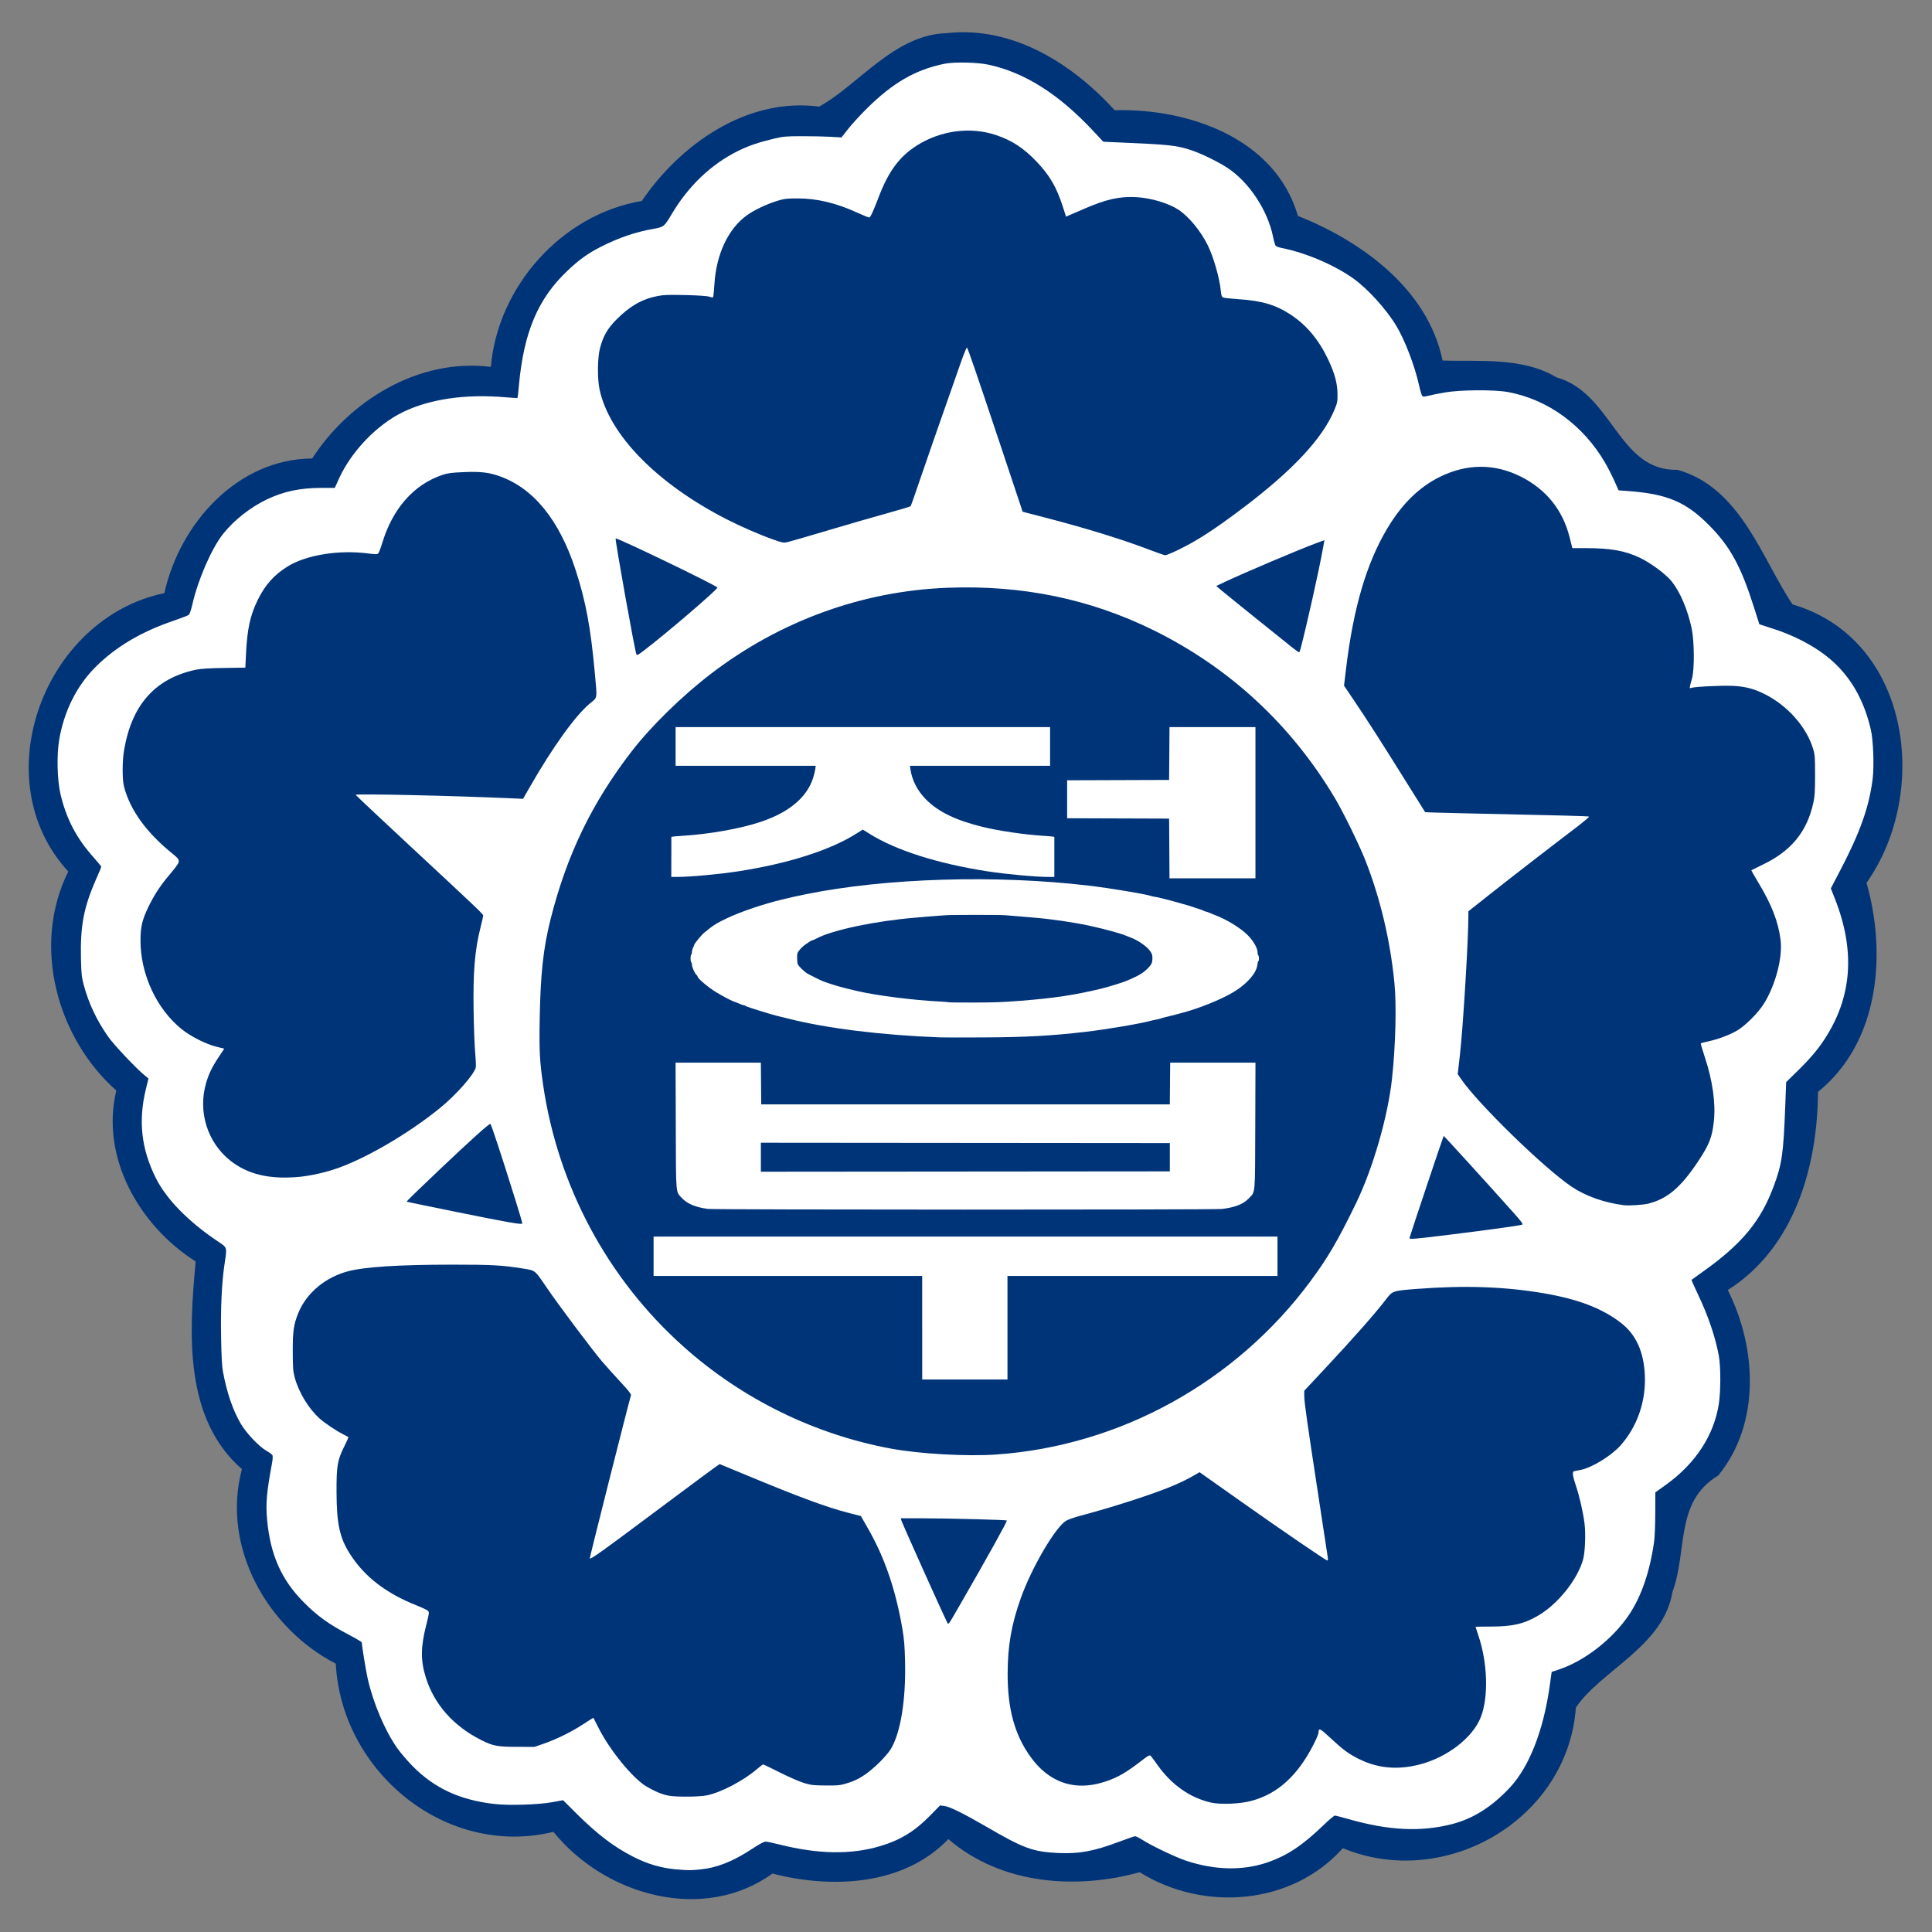 <?xml version="1.0" encoding="UTF-8" standalone="no"?>
<!-- Created with Inkscape (http://www.inkscape.org/) -->

<svg
   xmlns:dc="http://purl.org/dc/elements/1.1/"
   xmlns:cc="http://creativecommons.org/ns#"
   xmlns:rdf="http://www.w3.org/1999/02/22-rdf-syntax-ns#"
   xmlns:svg="http://www.w3.org/2000/svg"
   xmlns="http://www.w3.org/2000/svg"
   xmlns:sodipodi="http://sodipodi.sourceforge.net/DTD/sodipodi-0.dtd"
   xmlns:inkscape="http://www.inkscape.org/namespaces/inkscape"
   width="200"
   height="200"
   id="svg2"
   sodipodi:version="0.32"
   inkscape:version="0.48.5 r10040"
   version="1.0"
   sodipodi:docname="Flag_of_the_Government_of_the_Republic_of_Korea_(d.svg"
   inkscape:output_extension="org.inkscape.output.svg.inkscape">
  <rect width="100%" height="100%" fill="#808080" stroke="none"/>
  <defs
     id="defs4">
    <inkscape:perspective
       sodipodi:type="inkscape:persp3d"
       inkscape:vp_x="0 : 526.18109 : 1"
       inkscape:vp_y="0 : 1000 : 0"
       inkscape:vp_z="744.09448 : 526.18109 : 1"
       inkscape:persp3d-origin="372.04724 : 350.78739 : 1"
       id="perspective10" />
    <inkscape:perspective
       id="perspective2483"
       inkscape:persp3d-origin="372.04724 : 350.78739 : 1"
       inkscape:vp_z="744.09448 : 526.18109 : 1"
       inkscape:vp_y="0 : 1000 : 0"
       inkscape:vp_x="0 : 526.18109 : 1"
       sodipodi:type="inkscape:persp3d" />
    <inkscape:perspective
       id="perspective2498"
       inkscape:persp3d-origin="372.04724 : 350.78739 : 1"
       inkscape:vp_z="744.09448 : 526.18109 : 1"
       inkscape:vp_y="0 : 1000 : 0"
       inkscape:vp_x="0 : 526.18109 : 1"
       sodipodi:type="inkscape:persp3d" />
  </defs>
  <sodipodi:namedview
     id="base"
     pagecolor="#ffffff"
     bordercolor="#666666"
     borderopacity="1.0"
     gridtolerance="10000"
     guidetolerance="10"
     objecttolerance="10"
     inkscape:pageopacity="0.0"
     inkscape:pageshadow="2"
     inkscape:zoom="4.06"
     inkscape:cx="100.66493"
     inkscape:cy="98.811304"
     inkscape:document-units="px"
     inkscape:current-layer="g3831"
     showgrid="false"
     inkscape:window-width="1777"
     inkscape:window-height="1021"
     inkscape:window-x="87"
     inkscape:window-y="3"
     inkscape:window-maximized="0" />
  <g
     inkscape:label="Layer 1"
     inkscape:groupmode="layer"
     id="layer1">
    <g
       id="g3815"
       transform="translate(-50,3.4803077e-7)">
      <g
         id="g3831">
        <g
           id="g3843"
           transform="matrix(1.502,0,0,1.502,-75.349,-50.233)">
          <path
             inkscape:connector-curvature="0"
             id="path2489-7"
             d="m 148.69,35.73 c -3.61,0.101 -6.097,3.602 -8.781,5.062 -5.029,-0.658 -9.601,2.652 -12.219,6.5 -5.569,0.944 -9.934,5.942 -10.406,11.438 -5.044,-0.628 -9.787,2.399 -12.312,6.312 -5.18,0.036 -9.137,4.511 -10.188,9.281 -8.282,1.715 -12.473,12.818 -6.625,19.188 -2.557,5.147 -0.733,11.512 3.312,15.094 -1.112,4.634 1.611,9.337 5.469,11.781 -0.451,4.891 -0.837,10.807 3.188,14.312 -1.443,5.405 1.788,11.003 6.469,13.406 0.388,7.44 7.569,13.402 15,11.594 3.59,4.432 10.377,6.285 15.094,2.875 4.088,1.054 9.037,0.842 12.125,-2.375 3.728,3.202 8.924,3.464 13.188,2.281 4.39,2.742 10.487,2.286 14,-1.656 7.056,2.922 15.502,-1.978 16.062,-9.688 1.702,-2.554 6.037,-4.217 6.656,-7.969 1.068,-2.941 0.147,-6.206 3.156,-8.031 2.938,-3.581 2.646,-8.843 0.656,-12.781 4.646,-2.933 6.187,-8.598 6.219,-13.656 4.314,-3.485 4.7,-9.659 3.344,-14.406 4.428,-6.283 3.006,-16.822 -5.094,-19.188 -2.067,-3.026 -3.546,-8.06 -7.938,-9.281 -4.082,0.11 -4.467,-5.29 -8.344,-6.375 -2.353,-1.423 -5.471,-1.067 -7.844,-1.156 -1.035,-5.013 -5.713,-8.277 -9.969,-9.969 -1.562,-5.392 -7.623,-7.424 -12.625,-7.281 -2.936,-3.216 -7.039,-5.826 -11.594,-5.312 z"
             style="fill:#003478;fill-opacity:1" />
          <g
             id="g3839">
            <path
               style="fill:#ffffff;fill-opacity:1"
               d="m 130.105,162.291 c -1.115,-0.106 -2.012,-0.369 -3.028,-0.888 -1.321,-0.675 -2.467,-1.549 -3.891,-2.967 l -0.923,-0.919 -0.769,0.139 c -0.946,0.172 -2.971,0.235 -3.948,0.123 -2.394,-0.273 -4.136,-1.077 -5.647,-2.605 -0.355,-0.359 -0.833,-0.917 -1.061,-1.239 -0.847,-1.196 -1.666,-3.121 -2.042,-4.804 -0.129,-0.576 -0.402,-2.257 -0.403,-2.48 -1.9e-4,-0.04 -0.397,-0.279 -0.882,-0.532 -1.4,-0.729 -2.209,-1.314 -3.17,-2.294 -1.5,-1.529 -2.248,-3.224 -2.474,-5.604 -0.108,-1.14 -0.043,-1.893 0.343,-3.973 0.042,-0.226 0.052,-0.447 0.024,-0.504 -0.028,-0.056 -0.211,-0.192 -0.406,-0.303 -0.521,-0.296 -1.395,-1.217 -1.784,-1.882 -0.541,-0.924 -0.948,-2.111 -1.22,-3.564 -0.071,-0.376 -0.108,-1.056 -0.131,-2.383 -0.035,-2.047 0.041,-3.708 0.231,-5.002 0.186,-1.274 0.226,-1.147 -0.516,-1.649 -2.011,-1.358 -3.497,-2.886 -4.221,-4.339 -0.995,-1.997 -1.21,-3.931 -0.678,-6.113 l 0.178,-0.73 -0.288,-0.241 c -0.63,-0.527 -2.091,-2.078 -2.485,-2.638 -0.794,-1.13 -1.344,-2.294 -1.684,-3.56 -0.145,-0.539 -0.17,-0.768 -0.194,-1.778 -0.057,-2.329 0.191,-3.611 1.084,-5.617 0.173,-0.389 0.315,-0.732 0.315,-0.761 0,-0.029 -0.247,-0.331 -0.55,-0.67 -1.166,-1.308 -1.86,-2.639 -2.26,-4.331 -0.229,-0.971 -0.27,-2.699 -0.088,-3.769 0.328,-1.931 1.194,-3.675 2.462,-4.957 1.394,-1.409 3.18,-2.472 5.439,-3.237 0.512,-0.174 0.977,-0.355 1.032,-0.402 0.056,-0.048 0.161,-0.354 0.236,-0.687 0.387,-1.721 1.333,-3.895 2.129,-4.893 0.755,-0.947 1.866,-1.823 3.003,-2.368 1.17,-0.561 2.299,-0.799 3.795,-0.8 l 0.898,-3.66e-4 0.27,-0.601 c 0.856,-1.907 2.643,-3.767 4.454,-4.637 1.859,-0.892 4.302,-1.242 7.027,-1.007 0.449,0.039 0.827,0.06 0.839,0.047 0.012,-0.013 0.055,-0.386 0.095,-0.829 0.331,-3.697 1.314,-6.018 3.367,-7.955 0.802,-0.757 1.39,-1.177 2.271,-1.627 1.237,-0.631 2.422,-1.034 3.679,-1.252 0.665,-0.115 0.713,-0.155 1.207,-0.99 1.156,-1.953 2.717,-3.444 4.572,-4.365 0.726,-0.36 1.441,-0.606 2.465,-0.847 0.677,-0.159 0.839,-0.174 1.968,-0.175 0.677,-7.55e-4 1.562,0.018 1.968,0.042 l 0.738,0.044 0.461,-0.588 c 0.254,-0.323 0.835,-0.958 1.292,-1.411 1.79,-1.775 3.367,-2.681 5.36,-3.081 0.659,-0.132 2.246,-0.099 3.005,0.063 2.491,0.532 4.851,2.021 7.22,4.558 l 0.708,0.757 0.972,0.041 c 3.586,0.153 4.051,0.202 5.067,0.533 0.707,0.231 1.884,0.806 2.547,1.246 1.462,0.97 2.741,2.907 3.107,4.704 0.063,0.308 0.145,0.598 0.184,0.644 0.039,0.047 0.227,0.116 0.419,0.154 1.641,0.322 3.617,1.163 4.928,2.096 1.003,0.714 2.286,2.128 2.978,3.284 0.584,0.974 1.256,2.727 1.549,4.041 0.086,0.387 0.19,0.737 0.23,0.778 0.058,0.059 0.146,0.057 0.412,-0.013 0.186,-0.049 0.698,-0.151 1.138,-0.228 1.087,-0.189 3.419,-0.204 4.367,-0.028 2.752,0.51 5.19,2.292 6.701,4.896 0.179,0.308 0.458,0.857 0.62,1.219 l 0.295,0.659 0.589,0.042 c 2.746,0.196 4.048,0.743 5.665,2.38 1.439,1.456 2.176,2.805 3.07,5.62 l 0.377,1.187 0.993,0.323 c 1.71,0.556 3.24,1.426 4.27,2.426 1.196,1.162 1.995,2.658 2.424,4.535 0.165,0.723 0.23,2.482 0.123,3.354 -0.235,1.918 -0.858,3.688 -2.215,6.285 l -0.669,1.281 0.276,0.7 c 1.423,3.609 1.191,6.787 -0.706,9.689 -0.487,0.746 -1.026,1.377 -1.919,2.248 l -0.729,0.712 -0.067,1.734 c -0.123,3.199 -0.226,3.911 -0.776,5.402 -0.903,2.446 -2.185,4 -4.892,5.929 -0.419,0.298 -0.773,0.553 -0.787,0.565 -0.014,0.012 0.184,0.461 0.44,0.998 0.71,1.486 1.212,2.968 1.443,4.254 0.133,0.744 0.132,2.436 -0.003,3.303 -0.336,2.159 -1.609,4.106 -3.633,5.56 l -0.743,0.534 -0.004,1.433 c -0.002,0.788 -0.038,1.67 -0.079,1.959 -0.294,2.073 -0.879,3.777 -1.731,5.045 -1.124,1.673 -3.055,3.18 -4.833,3.771 l -0.498,0.165 -0.136,0.973 c -0.426,3.05 -1.407,5.559 -2.73,6.983 -1.243,1.338 -2.55,2.163 -4.019,2.538 -2.136,0.545 -4.343,0.439 -7.082,-0.342 -0.483,-0.138 -0.922,-0.25 -0.976,-0.25 -0.054,0 -0.407,0.298 -0.783,0.661 -1.471,1.42 -2.534,2.12 -3.935,2.589 -1.656,0.555 -3.565,0.51 -5.506,-0.13 -0.723,-0.238 -2.32,-0.995 -3,-1.422 -0.241,-0.151 -0.483,-0.275 -0.536,-0.275 -0.053,0 -0.545,0.168 -1.092,0.374 -1.761,0.662 -2.767,0.849 -4.206,0.783 -1.746,-0.08 -2.377,-0.311 -4.953,-1.809 -1.559,-0.907 -2.55,-1.395 -2.917,-1.437 l -0.284,-0.032 -0.691,0.707 c -1.043,1.066 -2.045,1.68 -3.412,2.089 -2.038,0.61 -4.299,0.571 -7.037,-0.121 -0.395,-0.1 -0.795,-0.182 -0.887,-0.182 -0.106,0 -0.444,0.182 -0.922,0.497 -1.321,0.871 -2.424,1.308 -3.591,1.423 -0.661,0.065 -0.86,0.064 -1.599,-0.006 z m 39.578,-4.725 c 1.816,-0.472 3.213,-1.74 4.32,-3.922 0.178,-0.351 0.324,-0.7 0.325,-0.776 0.002,-0.355 0.094,-0.318 0.778,0.321 0.907,0.847 1.295,1.134 2.02,1.493 1.292,0.641 2.658,0.763 4.172,0.373 1.906,-0.491 3.662,-1.85 4.215,-3.261 0.544,-1.39 0.472,-3.759 -0.173,-5.649 -0.103,-0.302 -0.187,-0.56 -0.187,-0.573 0,-0.014 0.477,-0.024 1.061,-0.024 1.503,0.002 2.321,-0.193 3.31,-0.788 1.349,-0.812 2.676,-2.493 3.044,-3.854 0.135,-0.499 0.183,-1.785 0.093,-2.478 -0.102,-0.789 -0.351,-1.872 -0.595,-2.595 -0.22,-0.651 -0.261,-0.954 -0.132,-0.989 0.042,-0.011 0.243,-0.052 0.446,-0.089 0.769,-0.143 2.121,-0.968 2.76,-1.685 1.149,-1.288 1.757,-3.034 1.68,-4.825 -0.071,-1.641 -0.607,-2.821 -1.65,-3.629 -1.285,-0.995 -2.948,-1.633 -5.312,-2.037 -2.689,-0.459 -5.443,-0.555 -8.751,-0.302 -1.642,0.125 -1.682,0.138 -2.093,0.677 -0.768,1.006 -2.222,2.656 -4.295,4.873 l -1.374,1.47 7.2e-4,0.356 c 8.8e-4,0.432 0.177,1.677 0.979,6.919 0.338,2.213 0.628,4.115 0.644,4.226 0.016,0.111 0.004,0.201 -0.027,0.201 -0.098,0 -3.117,-2.064 -6.019,-4.115 l -2.793,-1.974 -0.19,0.113 c -0.623,0.37 -1.277,0.685 -2.035,0.982 -1.512,0.591 -3.918,1.357 -5.966,1.9 -0.406,0.108 -0.855,0.263 -0.997,0.346 -0.735,0.428 -2.369,3.209 -3.124,5.316 -0.653,1.824 -0.912,3.303 -0.915,5.234 -0.004,2.132 0.374,3.759 1.194,5.144 1.34,2.261 3.267,3.051 5.564,2.279 0.873,-0.293 1.427,-0.619 2.611,-1.537 0.291,-0.225 0.418,-0.291 0.474,-0.243 0.042,0.035 0.261,0.326 0.486,0.645 0.958,1.36 2.248,2.267 3.687,2.591 0.658,0.148 1.971,0.095 2.767,-0.111 z m -37.52,-0.38 c 1.003,-0.209 2.539,-1.016 3.488,-1.834 0.192,-0.165 0.372,-0.301 0.4,-0.301 0.028,-1.9e-4 0.549,0.25 1.158,0.557 0.609,0.306 1.356,0.632 1.661,0.723 0.492,0.148 0.659,0.167 1.507,0.171 0.892,0.004 0.991,-0.007 1.538,-0.18 0.42,-0.132 0.735,-0.285 1.119,-0.544 0.636,-0.427 1.535,-1.316 1.825,-1.802 0.665,-1.119 1.031,-3.35 0.974,-5.953 -0.025,-1.161 -0.061,-1.599 -0.194,-2.368 -0.46,-2.665 -1.216,-4.867 -2.356,-6.857 l -0.496,-0.867 -0.882,-0.226 c -1.462,-0.375 -3.435,-1.104 -7.001,-2.589 -0.997,-0.415 -1.83,-0.76 -1.851,-0.766 -0.021,-0.006 -1.903,1.385 -4.183,3.09 -3.95,2.955 -4.695,3.488 -4.768,3.414 -0.023,-0.023 2.586,-10.361 2.842,-11.258 0.019,-0.065 -0.222,-0.368 -0.688,-0.867 -0.394,-0.422 -0.98,-1.073 -1.302,-1.448 -0.65,-0.756 -3.014,-3.909 -3.827,-5.105 -0.828,-1.217 -0.762,-1.164 -1.63,-1.304 -1.418,-0.228 -2.152,-0.268 -4.89,-0.266 -3.664,0.003 -6.024,0.152 -7.157,0.453 -1.587,0.421 -2.883,1.511 -3.442,2.895 -0.315,0.782 -0.38,1.234 -0.376,2.645 0.003,1.136 0.021,1.363 0.138,1.796 0.273,1.01 0.961,2.142 1.708,2.811 0.357,0.32 1.146,0.849 1.626,1.09 0.186,0.093 0.35,0.18 0.364,0.193 0.014,0.013 -0.117,0.309 -0.292,0.658 -0.466,0.932 -0.535,1.342 -0.527,3.142 0.009,2.201 0.217,3.147 0.936,4.272 0.991,1.551 2.488,2.703 4.589,3.533 0.37,0.146 0.719,0.312 0.776,0.37 0.097,0.098 0.089,0.162 -0.13,1.026 -0.377,1.488 -0.381,2.412 -0.016,3.575 0.581,1.853 1.902,3.343 3.82,4.307 0.817,0.411 1.099,0.464 2.473,0.467 l 1.199,0.002 0.668,-0.233 c 0.889,-0.31 1.925,-0.825 2.723,-1.354 0.358,-0.238 0.659,-0.423 0.668,-0.413 0.009,0.01 0.148,0.284 0.308,0.607 0.795,1.605 2.41,3.584 3.38,4.143 0.592,0.341 1.097,0.547 1.517,0.617 0.564,0.094 2.101,0.08 2.604,-0.025 z m 17.483,-13.186 c 1.881,-3.261 3.245,-5.717 3.2,-5.763 -0.043,-0.044 -4.065,-0.147 -5.786,-0.149 l -1.526,-0.001 0.042,0.139 c 0.074,0.244 2.86,6.449 3.145,7.003 0.111,0.216 0.027,0.327 0.925,-1.229 z m 2.477,-10.31 c 8.533,-0.593 16.503,-4.991 21.656,-11.95 1.196,-1.615 1.889,-2.802 3.129,-5.354 1.168,-2.404 2.203,-5.984 2.487,-8.606 0.245,-2.261 0.316,-5.065 0.165,-6.594 -0.289,-2.941 -0.973,-5.826 -2.004,-8.451 -0.411,-1.045 -1.523,-3.318 -2.091,-4.272 -3.01,-5.059 -7.25,-8.988 -12.487,-11.574 -4.392,-2.168 -9.079,-3.135 -14.238,-2.935 -5.874,0.227 -11.54,2.292 -16.298,5.938 -1.983,1.52 -4.115,3.605 -5.442,5.323 -2.739,3.546 -4.473,7.129 -5.592,11.556 -0.509,2.016 -0.702,3.775 -0.757,6.928 -0.038,2.147 0.001,2.9 0.231,4.481 1.02,7.005 4.441,13.392 9.683,18.077 4.032,3.603 9.021,6.053 14.316,7.03 1.971,0.364 5.214,0.545 7.241,0.404 z m 31.408,-15.169 c 2.702,-0.335 4.652,-0.606 4.827,-0.671 0.09,-0.033 -0.024,-0.19 -0.636,-0.876 -1.732,-1.942 -4.75,-5.258 -4.768,-5.24 -0.032,0.032 -2.356,6.978 -2.356,7.041 0,0.097 0.338,0.067 2.932,-0.254 z m -64.56,-2.393 c -1.03,-3.292 -1.666,-5.221 -1.722,-5.221 -0.117,0 -1.277,1.044 -3.504,3.153 -1.443,1.366 -2.283,2.186 -2.262,2.206 0.009,0.009 1.608,0.338 3.553,0.733 3.427,0.695 4.377,0.861 4.417,0.771 0.011,-0.024 -0.206,-0.763 -0.481,-1.642 z m 78.141,0.257 c 1.271,-0.33 2.193,-1.118 3.361,-2.871 0.784,-1.176 0.99,-1.698 1.104,-2.798 0.131,-1.255 -0.086,-2.785 -0.625,-4.416 -0.168,-0.508 -0.293,-0.935 -0.279,-0.949 0.014,-0.014 0.257,-0.077 0.539,-0.139 0.701,-0.155 1.466,-0.445 1.985,-0.753 0.57,-0.338 1.463,-1.241 1.847,-1.868 0.789,-1.287 1.277,-3.16 1.132,-4.347 -0.156,-1.277 -0.619,-2.466 -1.575,-4.041 -0.254,-0.419 -0.452,-0.771 -0.439,-0.783 0.013,-0.012 0.369,-0.187 0.792,-0.389 1.964,-0.939 3.056,-2.284 3.485,-4.289 0.09,-0.42 0.113,-0.801 0.113,-1.888 0,-1.252 -0.012,-1.4 -0.143,-1.826 -0.459,-1.489 -1.747,-2.944 -3.301,-3.73 -0.763,-0.386 -1.382,-0.547 -2.245,-0.584 -0.783,-0.034 -2.642,0.058 -2.854,0.141 -0.133,0.052 -0.131,0.027 0.063,-0.656 0.174,-0.616 0.159,-2.578 -0.026,-3.445 -0.279,-1.301 -0.793,-2.512 -1.376,-3.237 -0.401,-0.499 -1.422,-1.261 -2.172,-1.621 -1.039,-0.498 -2.025,-0.675 -3.774,-0.675 l -0.901,0 -0.195,-0.769 c -0.471,-1.863 -1.608,-3.275 -3.342,-4.152 -1.805,-0.913 -3.709,-0.913 -5.574,-6.9e-4 -1.434,0.702 -2.632,1.873 -3.641,3.56 -1.434,2.397 -2.343,5.488 -2.845,9.678 l -0.139,1.164 0.678,1.003 c 0.909,1.344 1.918,2.918 3.541,5.523 0.743,1.192 1.359,2.177 1.371,2.189 0.011,0.012 1.095,0.046 2.407,0.074 7.453,0.161 8.849,0.198 8.888,0.236 0.024,0.023 -0.377,0.361 -0.89,0.752 -2.03,1.545 -4.454,3.422 -5.903,4.568 l -1.522,1.205 0,0.321 c 0,1.668 -0.366,7.678 -0.584,9.584 l -0.15,1.317 0.217,0.319 c 1.157,1.702 5.693,6.125 7.622,7.432 0.955,0.647 2.256,1.11 3.598,1.281 0.379,0.048 1.372,-0.019 1.753,-0.118 z m -93.086,-1.826 c 0.728,-0.064 1.652,-0.26 2.46,-0.522 2.038,-0.66 5.128,-2.454 7.325,-4.253 1.099,-0.9 2.312,-2.278 2.433,-2.764 0.021,-0.085 0.004,-0.534 -0.038,-0.998 -0.042,-0.463 -0.091,-1.735 -0.109,-2.826 -0.045,-2.769 0.077,-4.258 0.48,-5.848 0.099,-0.391 0.18,-0.749 0.18,-0.797 0,-0.107 -0.289,-0.382 -4.982,-4.745 -2.08,-1.934 -3.793,-3.545 -3.806,-3.58 -0.034,-0.091 6.733,0.059 10.7,0.237 l 0.836,0.037 0.451,-0.788 c 1.605,-2.802 3.162,-4.967 4.175,-5.801 0.516,-0.425 0.489,-0.238 0.314,-2.148 -0.279,-3.056 -0.62,-4.886 -1.305,-6.996 -1.137,-3.505 -2.934,-5.709 -5.322,-6.526 -0.713,-0.244 -1.28,-0.305 -2.415,-0.257 -0.84,0.035 -1.092,0.068 -1.464,0.194 -1.96,0.662 -3.414,2.307 -4.136,4.677 -0.108,0.354 -0.232,0.681 -0.276,0.728 -0.067,0.072 -0.179,0.072 -0.716,0.004 -1.998,-0.256 -4.216,0.099 -5.502,0.88 -0.936,0.569 -1.573,1.275 -2.084,2.313 -0.531,1.079 -0.735,2.023 -0.819,3.794 l -0.042,0.884 -1.476,0.023 c -1.041,0.016 -1.612,0.052 -1.936,0.122 -2.804,0.603 -4.413,2.407 -4.946,5.544 -0.128,0.753 -0.131,2.024 -0.005,2.508 0.418,1.615 1.545,3.175 3.344,4.627 0.401,0.323 0.466,0.42 0.416,0.615 -0.021,0.082 -0.277,0.428 -0.567,0.768 -0.687,0.805 -1.112,1.452 -1.534,2.333 -0.409,0.855 -0.52,1.339 -0.522,2.256 -0.004,2.342 1.109,4.735 2.852,6.133 0.615,0.493 1.664,1.021 2.387,1.201 l 0.535,0.133 -0.358,0.536 c -0.479,0.717 -0.711,1.194 -0.899,1.847 -0.564,1.959 0.089,4.062 1.651,5.315 1.192,0.956 2.696,1.32 4.717,1.141 z m 23.802,-36.275 c 1.52,-1.153 5.13,-4.248 5.07,-4.346 -0.102,-0.166 -6.935,-3.462 -7.013,-3.382 -0.056,0.056 1.337,7.831 1.431,7.986 0.048,0.08 0.103,0.053 0.513,-0.258 z m 45.261,-0.113 c 0.438,-1.68 1.26,-5.36 1.537,-6.886 l 0.111,-0.612 -0.56,0.205 c -1.123,0.412 -5.004,2.058 -6.31,2.676 l -0.585,0.277 0.215,0.187 c 0.243,0.211 4.504,3.648 5.074,4.092 0.203,0.158 0.389,0.289 0.413,0.29 0.024,0.002 0.071,-0.102 0.104,-0.229 z m -8.446,-6.821 c 1.284,-0.618 2.481,-1.391 4.423,-2.855 3.482,-2.625 5.536,-4.825 6.36,-6.808 0.202,-0.485 0.218,-0.572 0.211,-1.114 -0.009,-0.721 -0.197,-1.41 -0.641,-2.347 -0.643,-1.359 -1.482,-2.366 -2.573,-3.088 -1.019,-0.674 -1.978,-0.964 -3.542,-1.068 -0.541,-0.036 -1.043,-0.09 -1.115,-0.12 -0.108,-0.045 -0.138,-0.126 -0.173,-0.477 -0.09,-0.894 -0.506,-2.336 -0.907,-3.143 -0.477,-0.962 -1.289,-1.949 -1.982,-2.413 -0.69,-0.461 -1.907,-0.829 -2.931,-0.885 -1.146,-0.063 -2.066,0.141 -3.573,0.793 -0.485,0.21 -0.969,0.419 -1.077,0.465 l -0.196,0.084 -0.22,-0.685 c -0.431,-1.343 -0.911,-2.168 -1.814,-3.111 -0.899,-0.94 -1.691,-1.457 -2.803,-1.828 -1.75,-0.585 -3.785,-0.319 -5.422,0.708 -1.205,0.756 -1.966,1.774 -2.636,3.525 -0.404,1.057 -0.589,1.455 -0.675,1.455 -0.041,0 -0.404,-0.15 -0.807,-0.333 -1.484,-0.676 -2.793,-0.988 -4.145,-0.986 -0.724,8.99e-4 -0.901,0.023 -1.384,0.169 -0.699,0.212 -1.593,0.636 -2.083,0.988 -1.29,0.927 -2.119,2.683 -2.245,4.756 -0.029,0.472 -0.07,0.877 -0.091,0.898 -0.022,0.022 -0.143,0.004 -0.27,-0.039 -0.146,-0.049 -0.753,-0.09 -1.651,-0.111 -1.186,-0.027 -1.506,-0.015 -1.937,0.073 -1.067,0.217 -1.9,0.7 -2.829,1.64 -0.597,0.604 -0.888,1.116 -1.11,1.954 -0.174,0.656 -0.187,2.104 -0.026,2.848 0.676,3.132 3.969,6.491 8.768,8.944 0.983,0.502 2.292,1.071 3.22,1.398 0.607,0.214 0.694,0.23 0.953,0.173 0.157,-0.035 1.42,-0.401 2.807,-0.814 1.387,-0.413 3.224,-0.944 4.082,-1.181 0.858,-0.237 1.58,-0.454 1.605,-0.482 0.025,-0.029 0.261,-0.693 0.525,-1.476 0.411,-1.219 1.432,-4.15 2.939,-8.437 0.207,-0.588 0.396,-1.048 0.42,-1.022 0.073,0.078 0.673,1.828 2.3,6.703 l 1.539,4.613 1.568,0.407 c 2.898,0.753 5.353,1.514 7.35,2.28 0.44,0.169 0.851,0.309 0.913,0.311 0.063,0.003 0.457,-0.16 0.876,-0.362 z"
               id="path2489"
               inkscape:connector-curvature="0" />
            <path
               style="fill:#ffffff;fill-opacity:1"
               d="m 147.013,124.953 0,-3.569 -9.256,0 -9.256,0 0,-1.356 0,-1.356 21.5,0 21.5,0 0,1.356 0,1.356 -9.305,0 -9.305,0 0,3.569 0,3.569 -2.938,0 -2.939,0 0,-3.569 z m -14.761,-8.19 c -0.835,-0.104 -1.421,-0.345 -1.789,-0.737 -0.448,-0.476 -0.417,-0.123 -0.433,-5.026 l -0.014,-4.318 2.939,0 2.939,0 0.013,1.439 0.013,1.439 14.08,0 14.08,0 0.013,-1.439 0.013,-1.439 2.939,0 2.939,0 -0.014,4.318 c -0.015,4.901 0.015,4.55 -0.431,5.024 -0.379,0.403 -0.958,0.634 -1.859,0.743 -0.52,0.063 -34.927,0.059 -35.43,-0.004 z m 31.829,-3.562 0,-0.975 -14.093,-0.012 -14.093,-0.012 0,0.999 0,0.999 14.093,-0.012 14.093,-0.012 0,-0.975 z m -15.868,-8.261 c -3.985,-0.15 -7.8,-0.622 -10.399,-1.286 -0.261,-0.067 -0.551,-0.137 -0.645,-0.157 -0.436,-0.091 -2.295,-0.668 -2.33,-0.723 -0.014,-0.023 -0.059,-0.041 -0.1,-0.041 -0.041,0 -0.194,-0.054 -0.341,-0.119 -0.147,-0.065 -0.279,-0.119 -0.293,-0.119 -0.09,0 -0.774,-0.352 -1.27,-0.653 -0.557,-0.339 -1.298,-0.96 -1.298,-1.088 0,-0.03 -0.035,-0.084 -0.079,-0.118 -0.115,-0.093 -0.313,-0.537 -0.313,-0.703 0,-0.079 -0.022,-0.156 -0.049,-0.172 -0.064,-0.038 -0.064,-0.485 0,-0.523 0.027,-0.016 0.049,-0.098 0.049,-0.181 1.6e-4,-0.083 0.033,-0.213 0.073,-0.288 0.04,-0.075 0.073,-0.156 0.073,-0.179 0,-0.085 0.487,-0.688 0.694,-0.859 0.619,-0.512 0.829,-0.646 1.551,-0.992 0.947,-0.453 2.607,-1.015 3.852,-1.304 0.296,-0.069 0.616,-0.145 0.71,-0.169 0.094,-0.024 0.502,-0.111 0.906,-0.193 5.521,-1.117 13.088,-1.346 19.492,-0.589 1.402,0.166 3.791,0.559 4.236,0.697 0.094,0.029 0.215,0.059 0.269,0.065 0.147,0.018 0.754,0.157 1.004,0.229 0.121,0.035 0.474,0.133 0.784,0.217 0.31,0.084 0.673,0.192 0.808,0.239 0.135,0.047 0.366,0.123 0.514,0.168 0.148,0.045 0.29,0.1 0.316,0.123 0.026,0.023 0.076,0.042 0.113,0.042 0.036,0 0.161,0.042 0.276,0.093 0.115,0.051 0.318,0.134 0.45,0.185 0.759,0.291 1.696,0.869 2.164,1.336 0.409,0.408 0.697,0.909 0.697,1.212 0,0.091 0.022,0.18 0.049,0.196 0.06,0.036 0.066,0.404 0.007,0.404 -0.023,0 -0.054,0.114 -0.069,0.252 -0.06,0.563 -0.704,1.306 -1.612,1.859 -0.865,0.527 -2.471,1.173 -3.664,1.475 -0.148,0.037 -0.446,0.115 -0.661,0.172 -0.215,0.057 -0.436,0.112 -0.49,0.123 -0.054,0.01 -0.153,0.039 -0.22,0.064 -0.067,0.025 -0.211,0.06 -0.318,0.08 -0.108,0.019 -0.218,0.041 -0.245,0.049 -0.74,0.213 -3.103,0.618 -4.653,0.798 -2.361,0.274 -4.044,0.366 -7.028,0.382 -1.414,0.008 -2.77,0.007 -3.012,-0.003 z m 5.559,-2.518 c 2.324,-0.183 3.748,-0.397 5.583,-0.838 0.444,-0.107 1.495,-0.431 1.739,-0.536 0.594,-0.256 0.77,-0.343 1.038,-0.511 0.287,-0.18 0.567,-0.459 0.693,-0.691 0.031,-0.057 0.057,-0.221 0.057,-0.363 0,-0.214 -0.028,-0.3 -0.159,-0.49 -0.231,-0.334 -0.877,-0.774 -1.408,-0.958 -0.094,-0.033 -0.215,-0.08 -0.269,-0.105 -0.3,-0.139 -1.423,-0.446 -2.498,-0.683 -1.016,-0.224 -2.635,-0.461 -3.796,-0.555 -0.337,-0.027 -0.711,-0.059 -0.833,-0.071 -0.121,-0.012 -0.375,-0.033 -0.563,-0.048 -0.189,-0.014 -0.464,-0.036 -0.612,-0.05 -0.359,-0.032 -3.772,-0.031 -4.114,8.42e-4 -0.148,0.014 -0.457,0.037 -0.686,0.05 -0.229,0.014 -0.493,0.034 -0.588,0.045 -0.094,0.011 -0.458,0.043 -0.808,0.072 -2.708,0.219 -5.716,0.849 -6.794,1.424 -0.151,0.08 -0.299,0.146 -0.33,0.146 -0.031,0 -0.082,0.022 -0.115,0.049 -0.033,0.027 -0.166,0.116 -0.297,0.198 -0.131,0.082 -0.324,0.255 -0.429,0.384 -0.179,0.221 -0.191,0.253 -0.191,0.56 0,0.179 0.021,0.381 0.048,0.448 0.058,0.147 0.502,0.567 0.709,0.67 0.082,0.041 0.315,0.16 0.517,0.264 0.202,0.104 0.455,0.222 0.563,0.26 0.731,0.264 1.26,0.413 2.351,0.664 1.328,0.306 3.867,0.626 5.654,0.713 0.308,0.015 0.57,0.037 0.583,0.049 0.012,0.012 0.796,0.021 1.741,0.02 1.385,-8.4e-4 2.01,-0.024 3.213,-0.119 z m 10.273,-10.501 -0.013,-2.058 -3.514,-0.012 -3.514,-0.012 0,-1.308 0,-1.308 3.514,-0.012 3.514,-0.012 0.013,-1.82 0.013,-1.82 2.962,0 2.962,0 0,5.21 0,5.21 -2.962,0 -2.962,0 -0.013,-2.058 z m -34.32,0.584 0,-1.379 0.11,-0.022 c 0.061,-0.012 0.331,-0.035 0.6,-0.051 1.885,-0.11 4.052,-0.496 5.477,-0.975 1.919,-0.645 3.144,-1.671 3.578,-2.999 0.064,-0.196 0.132,-0.469 0.151,-0.607 l 0.035,-0.25 -4.829,0 -4.829,0 0,-1.332 0,-1.332 12.905,0 12.905,0 0,1.332 0,1.332 -4.829,0 -4.829,0 0.035,0.25 c 0.102,0.735 0.483,1.477 1.06,2.06 0.85,0.86 2.059,1.448 3.91,1.902 1.14,0.279 2.942,0.542 4.236,0.618 0.269,0.016 0.539,0.039 0.6,0.051 l 0.11,0.022 0,1.379 0,1.379 -0.429,-2.02e-4 c -0.876,-3.83e-4 -2.885,-0.186 -4.174,-0.385 -3.449,-0.533 -6.333,-1.453 -8.156,-2.601 l -0.441,-0.278 -0.441,0.278 c -1.823,1.148 -4.707,2.068 -8.156,2.601 -1.288,0.199 -3.298,0.384 -4.174,0.385 l -0.429,2.02e-4 0,-1.379 z"
               id="path4004"
               inkscape:connector-curvature="0" />
          </g>
        </g>
      </g>
    </g>
  </g>
</svg>
